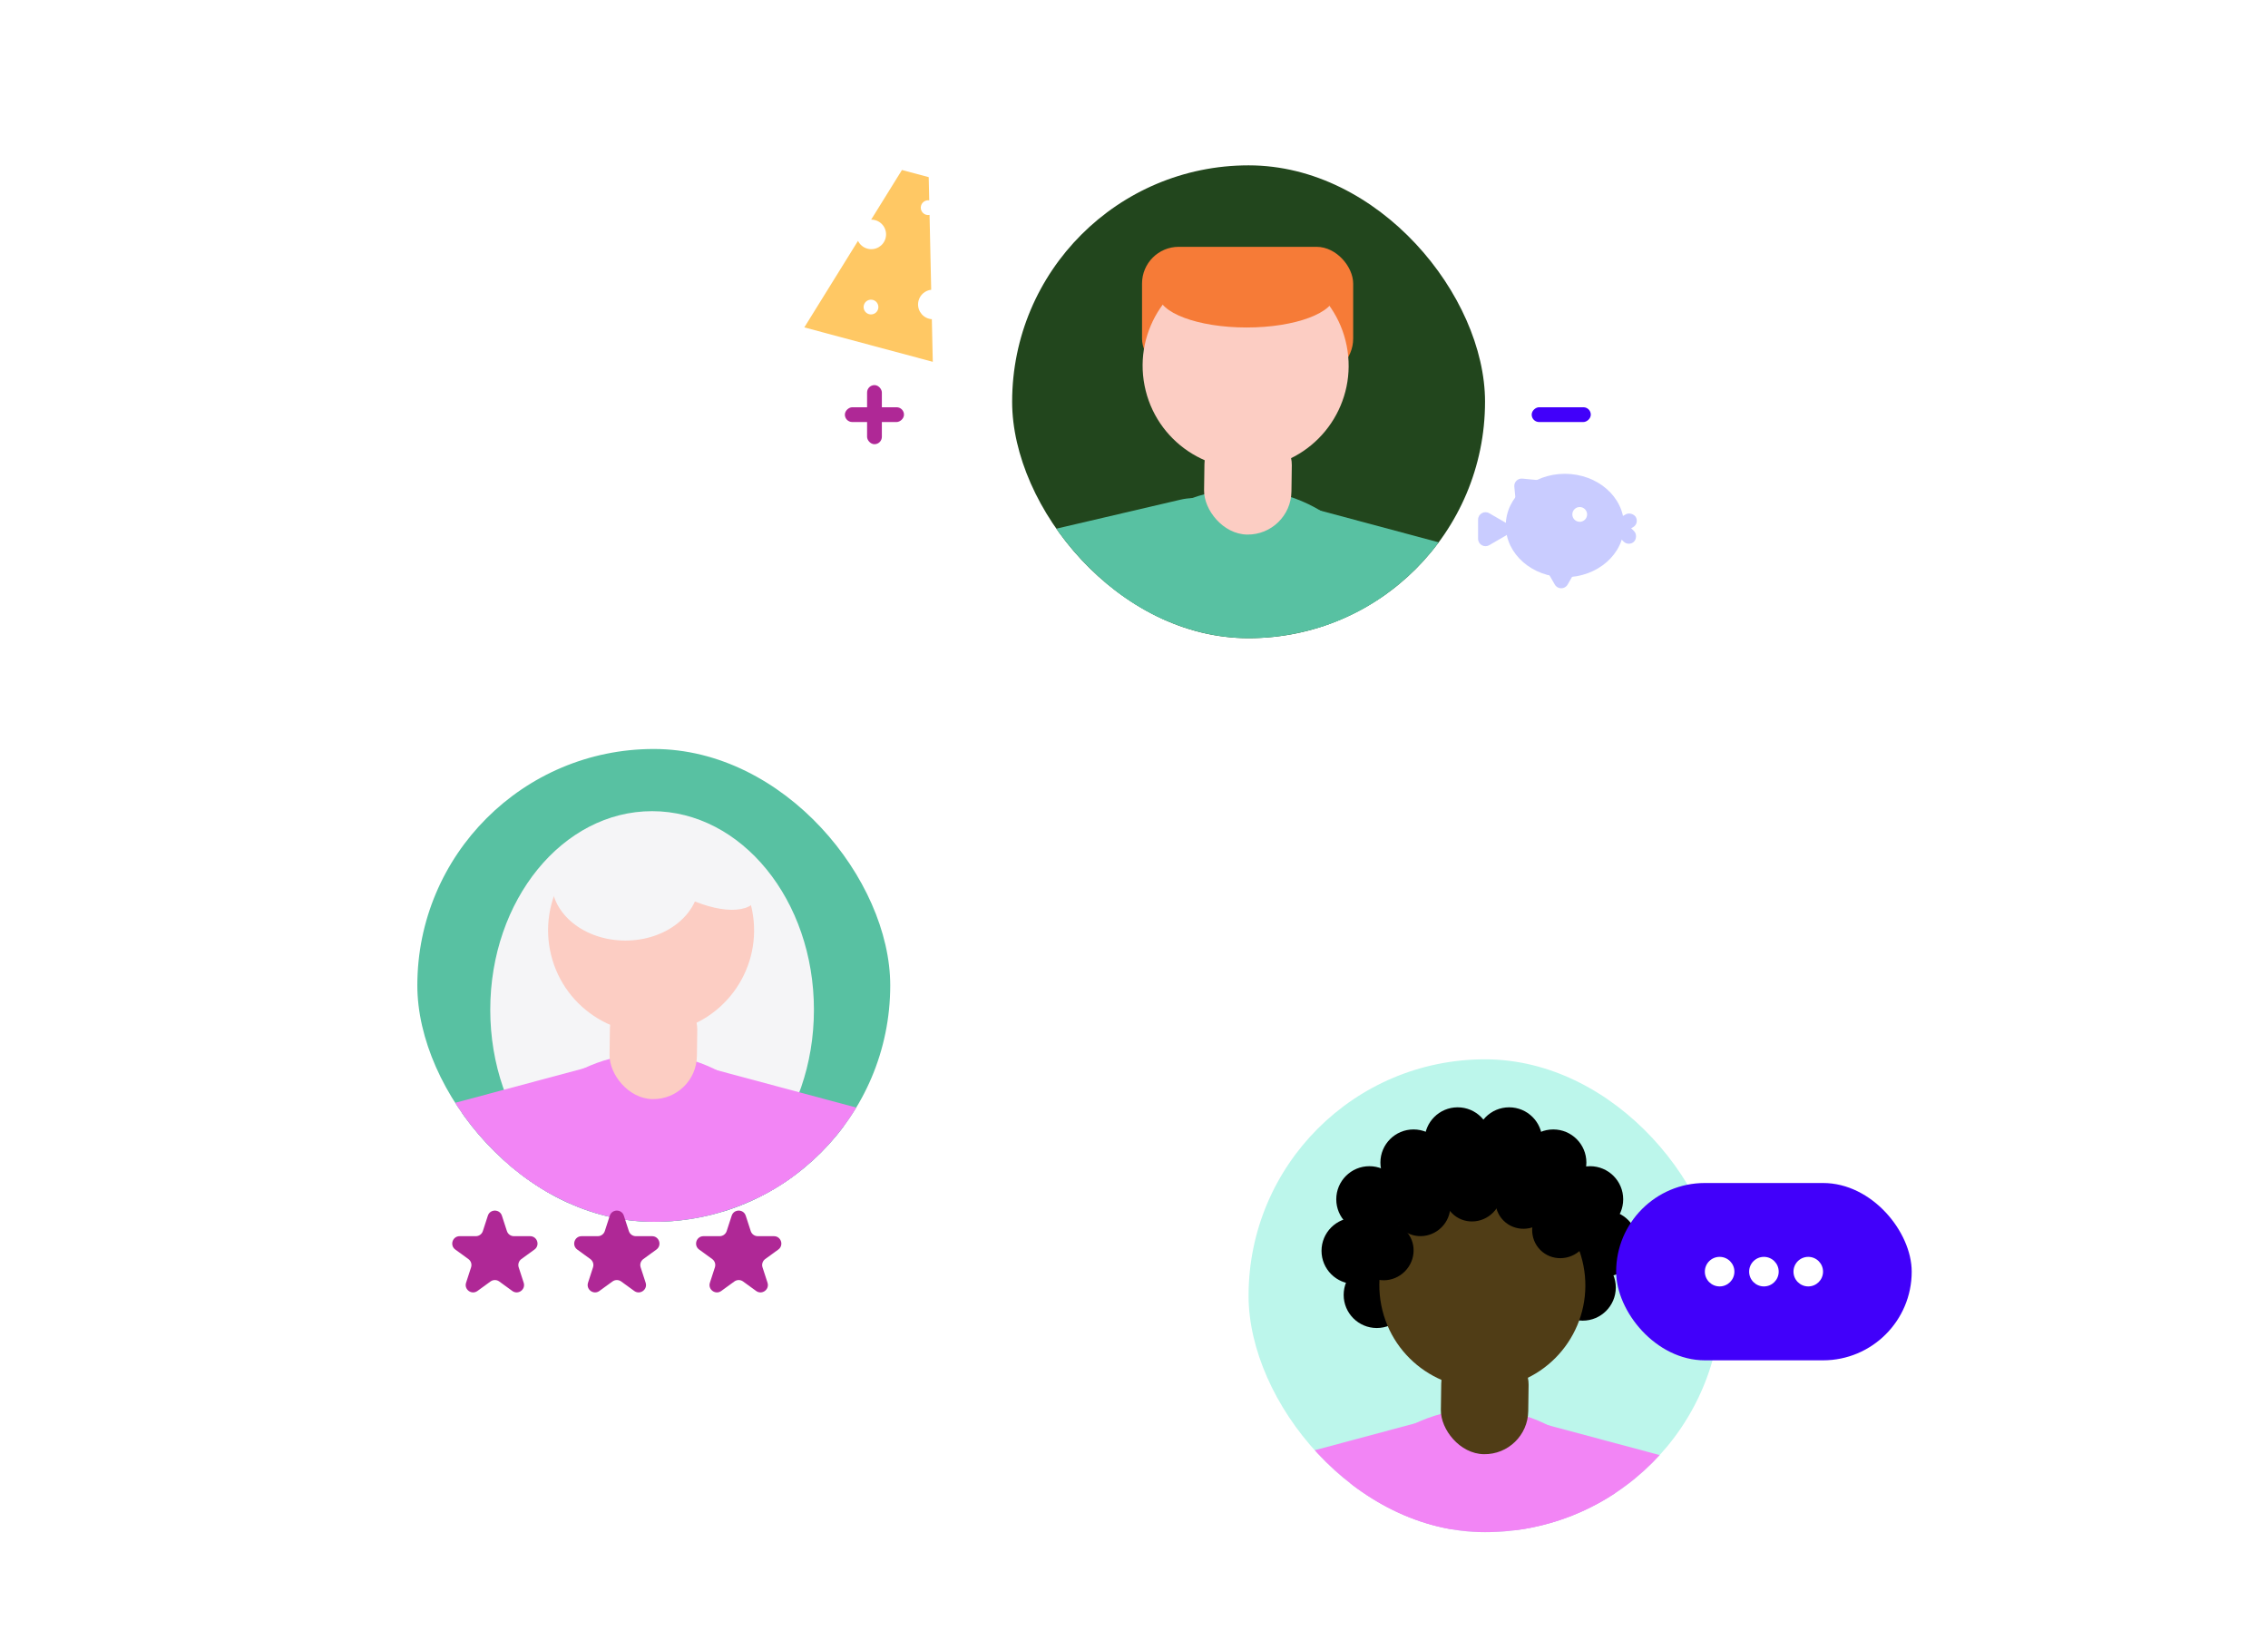 <svg width="426" height="308" viewBox="0 0 426 308" fill="none" xmlns="http://www.w3.org/2000/svg">
<g filter="url(#filter0_d_1709_235231)">
<g clip-path="url(#clip0_1709_235231)">
<circle cx="227.928" cy="68.881" r="44.413" fill="#22461D"/>
<rect x="207.916" y="39.773" width="39.658" height="24.14" rx="6.897" fill="#F67B37"/>
<path d="M215.15 87.27C220.884 85.93 226.617 89.491 227.957 95.225C229.297 100.958 225.735 106.691 220.002 108.031L163.987 121.122L159.135 100.36L215.15 87.27Z" fill="#58C1A2"/>
<path d="M286.359 101.374C292.046 102.898 295.421 108.743 293.897 114.43C292.373 120.117 286.528 123.492 280.841 121.968L234.694 109.603L240.212 89.009L286.359 101.374Z" fill="#58C1A2"/>
<path d="M198.555 113.646C198.555 98.002 211.237 85.32 226.88 85.32C242.524 85.32 255.206 98.002 255.206 113.646L255.206 173.752L198.555 173.752L198.555 113.646Z" fill="#58C1A2"/>
<circle cx="227.375" cy="62.111" r="19.347" transform="rotate(-11.122 227.375 62.111)" fill="#FCCDC3"/>
<ellipse cx="227.563" cy="48.71" rx="16.581" ry="6.218" fill="#F67B37"/>
<rect x="219.75" y="72.375" width="16.412" height="21.343" rx="8.206" transform="rotate(0.787 219.75 72.375)" fill="#FCCDC3"/>
</g>
</g>
<path d="M282.834 98.21C283.759 98.745 283.759 100.08 282.834 100.614L279.711 102.417C278.786 102.951 277.63 102.284 277.63 101.215L277.63 97.609C277.63 96.541 278.786 95.873 279.711 96.407L282.834 98.21Z" fill="#C9CCFF"/>
<path d="M294.446 109.817C293.912 110.742 292.576 110.742 292.042 109.817L290.239 106.694C289.705 105.769 290.373 104.612 291.441 104.612L295.047 104.612C296.115 104.612 296.783 105.769 296.249 106.694L294.446 109.817Z" fill="#C9CCFF"/>
<path d="M284.435 91.424C284.352 90.556 285.081 89.827 285.949 89.91L290.746 90.371C291.914 90.483 292.424 91.904 291.594 92.734L287.258 97.07C286.429 97.899 285.008 97.389 284.896 96.221L284.435 91.424Z" fill="#C9CCFF"/>
<rect x="287.697" y="79.281" width="2.776" height="11.103" rx="1.388" transform="rotate(-90 287.697 79.281)" fill="#4100FA"/>
<g filter="url(#filter1_d_1709_235231)">
<g clip-path="url(#clip1_1709_235231)">
<circle cx="272.34" cy="236.819" r="44.413" fill="#BCF6EB"/>
<circle cx="247.847" cy="228.382" r="6.218" fill="black"/>
<circle cx="294.831" cy="226.991" r="6.218" fill="black"/>
<circle cx="254.761" cy="222.843" r="6.218" fill="black"/>
<circle cx="261.675" cy="218.702" r="6.218" fill="black"/>
<circle cx="250.616" cy="218.702" r="6.218" fill="black"/>
<circle cx="258.907" cy="211.796" r="6.218" fill="black"/>
<circle cx="267.2" cy="207.64" r="6.218" fill="black"/>
<circle cx="276.87" cy="207.64" r="6.218" fill="black"/>
<circle cx="285.161" cy="211.796" r="6.218" fill="black"/>
<circle cx="292.075" cy="218.702" r="6.218" fill="black"/>
<circle cx="269.968" cy="215.944" r="6.218" fill="black"/>
<circle cx="279.638" cy="217.319" r="6.218" fill="black"/>
<circle cx="286.54" cy="221.468" r="6.218" fill="black"/>
<circle cx="292.075" cy="226.991" r="6.218" fill="black"/>
<circle cx="290.685" cy="235.28" r="6.218" fill="black"/>
<circle cx="252.007" cy="236.663" r="6.218" fill="black"/>
<path d="M329.447 273.264C335.134 274.788 338.509 280.634 336.985 286.321C335.461 292.008 329.616 295.383 323.929 293.859L277.782 281.494L283.3 260.899L329.447 273.264Z" fill="#F285F5"/>
<path d="M214.625 272.733C208.938 274.257 205.563 280.102 207.087 285.789C208.611 291.476 214.457 294.851 220.144 293.328L266.291 280.963L260.772 260.368L214.625 272.733Z" fill="#F285F5"/>
<path d="M243.02 286.404C243.02 270.76 255.701 258.078 271.345 258.078C286.989 258.078 299.671 270.76 299.671 286.404L299.671 346.509L243.02 346.509L243.02 286.404Z" fill="#F285F5"/>
<circle cx="271.838" cy="234.869" r="19.347" transform="rotate(-11.122 271.838 234.869)" fill="#503D16"/>
<ellipse cx="270.055" cy="216.032" rx="5.357" ry="5.527" transform="rotate(45 270.055 216.032)" fill="black"/>
<ellipse cx="279.725" cy="218.797" rx="5.357" ry="5.527" transform="rotate(45 279.725 218.797)" fill="black"/>
<ellipse cx="260.385" cy="220.18" rx="5.357" ry="5.527" transform="rotate(45 260.385 220.18)" fill="black"/>
<ellipse cx="253.483" cy="228.469" rx="5.357" ry="5.527" transform="rotate(45 253.483 228.469)" fill="black"/>
<ellipse cx="270.055" cy="217.422" rx="5.357" ry="5.527" transform="rotate(45 270.055 217.422)" fill="black"/>
<ellipse cx="286.639" cy="224.321" rx="5.357" ry="5.527" transform="rotate(45 286.639 224.321)" fill="black"/>
<rect x="264.227" y="245.133" width="16.412" height="21.343" rx="8.206" transform="rotate(0.787 264.227 245.133)" fill="#503D16"/>
</g>
</g>
<g filter="url(#filter2_d_1709_235231)">
<g clip-path="url(#clip2_1709_235231)">
<circle cx="116.208" cy="178.522" r="44.413" fill="#58C1A2"/>
<path d="M103.426 196.918C109.159 195.578 114.893 199.14 116.233 204.873C117.572 210.606 114.011 216.34 108.278 217.68L52.262 230.77L47.41 210.009L103.426 196.918Z" fill="#58C1A2"/>
<path d="M174.636 211.006C180.323 212.53 183.698 218.376 182.174 224.063C180.651 229.75 174.805 233.125 169.118 231.601L122.971 219.236L128.489 198.641L174.636 211.006Z" fill="#58C1A2"/>
<path d="M86.832 223.294C86.832 207.651 99.514 194.969 115.158 194.969C130.802 194.969 143.483 207.651 143.483 223.294L143.483 283.4L86.832 283.4L86.832 223.294Z" fill="#58C1A2"/>
<circle cx="115.651" cy="171.767" r="19.347" transform="rotate(-11.122 115.651 171.767)" fill="#FCCDC3"/>
<ellipse cx="115.839" cy="158.343" rx="16.581" ry="6.218" fill="#F67B37"/>
<rect x="108.014" y="182.023" width="16.412" height="21.343" rx="8.206" transform="rotate(0.787 108.014 182.023)" fill="#FCCDC3"/>
<circle cx="9.081" cy="9.081" r="9.081" transform="matrix(-0.928 -0.372 -0.372 0.928 144.207 177.531)" fill="#FCCDC3"/>
<ellipse cx="115.89" cy="183.096" rx="30.398" ry="37.307" fill="#F5F5F7"/>
<path d="M173.31 206.577C178.997 208.101 182.372 213.946 180.848 219.633C179.324 225.32 173.479 228.695 167.792 227.171L121.645 214.806L127.163 194.212L173.31 206.577Z" fill="#F285F5"/>
<path d="M58.489 206.046C52.802 207.569 49.427 213.415 50.95 219.102C52.474 224.789 58.32 228.164 64.007 226.64L110.154 214.275L104.636 193.681L58.489 206.046Z" fill="#F285F5"/>
<path d="M86.883 219.708C86.883 204.065 99.565 191.383 115.208 191.383C130.852 191.383 143.534 204.065 143.534 219.708L143.534 279.814L86.883 279.814L86.883 219.708Z" fill="#F285F5"/>
<circle cx="115.702" cy="168.173" r="19.347" transform="rotate(-11.122 115.702 168.173)" fill="#FCCDC3"/>
<ellipse cx="110.875" cy="159.002" rx="13.871" ry="11.096" fill="#F5F5F7"/>
<ellipse cx="123.558" cy="155.508" rx="13.777" ry="6.344" transform="rotate(30 123.558 155.508)" fill="#F5F5F7"/>
<rect x="108.078" y="178.43" width="16.412" height="21.343" rx="8.206" transform="rotate(0.787 108.078 178.43)" fill="#FCCDC3"/>
</g>
</g>
<path d="M91.634 228.375C92.049 227.096 93.859 227.096 94.274 228.375L95.213 231.265C95.399 231.837 95.932 232.224 96.533 232.224L99.572 232.224C100.917 232.224 101.476 233.945 100.388 234.735L97.929 236.521C97.443 236.875 97.239 237.501 97.425 238.073L98.364 240.964C98.78 242.242 97.316 243.306 96.228 242.515L93.77 240.729C93.283 240.375 92.625 240.375 92.138 240.729L89.68 242.515C88.592 243.306 87.128 242.242 87.544 240.964L88.483 238.073C88.669 237.501 88.465 236.875 87.979 236.521L85.52 234.735C84.432 233.945 84.991 232.224 86.336 232.224L89.375 232.224C89.976 232.224 90.509 231.837 90.695 231.265L91.634 228.375Z" fill="#AF2896"/>
<path d="M114.54 228.375C114.956 227.096 116.765 227.096 117.18 228.375L118.119 231.265C118.305 231.837 118.838 232.224 119.439 232.224L122.479 232.224C123.823 232.224 124.382 233.945 123.294 234.735L120.836 236.521C120.349 236.875 120.146 237.501 120.331 238.073L121.271 240.964C121.686 242.242 120.223 243.306 119.135 242.515L116.676 240.729C116.19 240.375 115.531 240.375 115.045 240.729L112.586 242.515C111.498 243.306 110.035 242.242 110.45 240.964L111.389 238.073C111.575 237.501 111.371 236.875 110.885 236.521L108.426 234.735C107.339 233.945 107.898 232.224 109.242 232.224L112.281 232.224C112.882 232.224 113.415 231.837 113.601 231.265L114.54 228.375Z" fill="#AF2896"/>
<path d="M137.433 228.375C137.848 227.096 139.657 227.096 140.073 228.375L141.012 231.265C141.198 231.837 141.731 232.224 142.332 232.224L145.371 232.224C146.716 232.224 147.275 233.945 146.187 234.735L143.728 236.521C143.242 236.875 143.038 237.501 143.224 238.073L144.163 240.964C144.579 242.242 143.115 243.306 142.027 242.515L139.569 240.729C139.082 240.375 138.424 240.375 137.937 240.729L135.478 242.515C134.391 243.306 132.927 242.242 133.343 240.964L134.282 238.073C134.468 237.501 134.264 236.875 133.778 236.521L131.319 234.735C130.231 233.945 130.79 232.224 132.135 232.224L135.174 232.224C135.775 232.224 136.308 231.837 136.494 231.265L137.433 228.375Z" fill="#AF2896"/>
<path fill-rule="evenodd" clip-rule="evenodd" d="M169.415 31.932L174.442 33.279L174.538 37.638C173.851 37.537 173.182 37.965 172.998 38.652C172.799 39.392 173.239 40.153 173.979 40.352C174.188 40.408 174.399 40.413 174.598 40.375L174.907 54.433C173.806 54.557 172.84 55.338 172.535 56.474C172.139 57.955 173.017 59.477 174.498 59.873C174.675 59.921 174.853 59.95 175.029 59.962L175.205 67.968L151.074 61.503L161.157 45.246C161.497 45.944 162.126 46.497 162.935 46.714C164.416 47.111 165.938 46.232 166.335 44.751C166.732 43.27 165.853 41.748 164.372 41.352C164.125 41.285 163.876 41.255 163.632 41.257L169.415 31.932ZM164.94 58.04C164.742 58.781 163.981 59.22 163.24 59.022C162.5 58.823 162.061 58.062 162.259 57.322C162.457 56.582 163.218 56.142 163.959 56.341C164.699 56.539 165.139 57.3 164.94 58.04Z" fill="#FFC864"/>
<rect x="162.865" y="72.344" width="2.776" height="11.103" rx="1.388" fill="#AF2896"/>
<rect x="158.693" y="79.281" width="2.776" height="11.103" rx="1.388" transform="rotate(-90 158.693 79.281)" fill="#AF2896"/>
<ellipse cx="293.933" cy="98.723" rx="11.103" ry="9.715" fill="#C9CCFF"/>
<circle cx="296.72" cy="96.638" r="1.388" fill="white"/>
<rect x="302.955" y="98.016" width="4.164" height="2.776" rx="1.388" transform="rotate(-30 302.955 98.016)" fill="#C9CCFF"/>
<rect x="304.965" y="97.812" width="4.164" height="2.776" rx="1.388" transform="rotate(45 304.965 97.812)" fill="#C9CCFF"/>
<rect x="303.561" y="222.234" width="55.516" height="33.309" rx="16.655" fill="#4100FA"/>
<circle cx="322.998" cy="238.885" r="2.776" fill="white"/>
<circle cx="331.317" cy="238.885" r="2.776" fill="white"/>
<circle cx="339.647" cy="238.885" r="2.776" fill="white"/>
<defs>
<filter id="filter0_d_1709_235231" x="183.518" y="24.469" width="95.419" height="95.421" filterUnits="userSpaceOnUse" color-interpolation-filters="sRGB">
<feFlood flood-opacity="0" result="BackgroundImageFix"/>
<feColorMatrix in="SourceAlpha" type="matrix" values="0 0 0 0 0 0 0 0 0 0 0 0 0 0 0 0 0 0 127 0" result="hardAlpha"/>
<feOffset dx="6.593" dy="6.593"/>
<feComposite in2="hardAlpha" operator="out"/>
<feColorMatrix type="matrix" values="0 0 0 0 0 0 0 0 0 0 0 0 0 0 0 0 0 0 0.05 0"/>
<feBlend mode="color-burn" in2="BackgroundImageFix" result="effect1_dropShadow_1709_235231"/>
<feBlend mode="normal" in="SourceGraphic" in2="effect1_dropShadow_1709_235231" result="shape"/>
</filter>
<filter id="filter1_d_1709_235231" x="227.926" y="192.406" width="95.419" height="95.421" filterUnits="userSpaceOnUse" color-interpolation-filters="sRGB">
<feFlood flood-opacity="0" result="BackgroundImageFix"/>
<feColorMatrix in="SourceAlpha" type="matrix" values="0 0 0 0 0 0 0 0 0 0 0 0 0 0 0 0 0 0 127 0" result="hardAlpha"/>
<feOffset dx="6.593" dy="6.593"/>
<feComposite in2="hardAlpha" operator="out"/>
<feColorMatrix type="matrix" values="0 0 0 0 0 0 0 0 0 0 0 0 0 0 0 0 0 0 0.05 0"/>
<feBlend mode="color-burn" in2="BackgroundImageFix" result="effect1_dropShadow_1709_235231"/>
<feBlend mode="normal" in="SourceGraphic" in2="effect1_dropShadow_1709_235231" result="shape"/>
</filter>
<filter id="filter2_d_1709_235231" x="71.795" y="134.109" width="95.419" height="95.421" filterUnits="userSpaceOnUse" color-interpolation-filters="sRGB">
<feFlood flood-opacity="0" result="BackgroundImageFix"/>
<feColorMatrix in="SourceAlpha" type="matrix" values="0 0 0 0 0 0 0 0 0 0 0 0 0 0 0 0 0 0 127 0" result="hardAlpha"/>
<feOffset dx="6.593" dy="6.593"/>
<feComposite in2="hardAlpha" operator="out"/>
<feColorMatrix type="matrix" values="0 0 0 0 0 0 0 0 0 0 0 0 0 0 0 0 0 0 0.05 0"/>
<feBlend mode="color-burn" in2="BackgroundImageFix" result="effect1_dropShadow_1709_235231"/>
<feBlend mode="normal" in="SourceGraphic" in2="effect1_dropShadow_1709_235231" result="shape"/>
</filter>
<clipPath id="clip0_1709_235231">
<rect x="183.518" y="24.469" width="88.825" height="88.825" rx="44.413" fill="white"/>
</clipPath>
<clipPath id="clip1_1709_235231">
<rect x="227.926" y="192.406" width="88.825" height="88.825" rx="44.413" fill="white"/>
</clipPath>
<clipPath id="clip2_1709_235231">
<rect x="71.795" y="134.109" width="88.825" height="88.825" rx="44.413" fill="white"/>
</clipPath>
</defs>
</svg>
